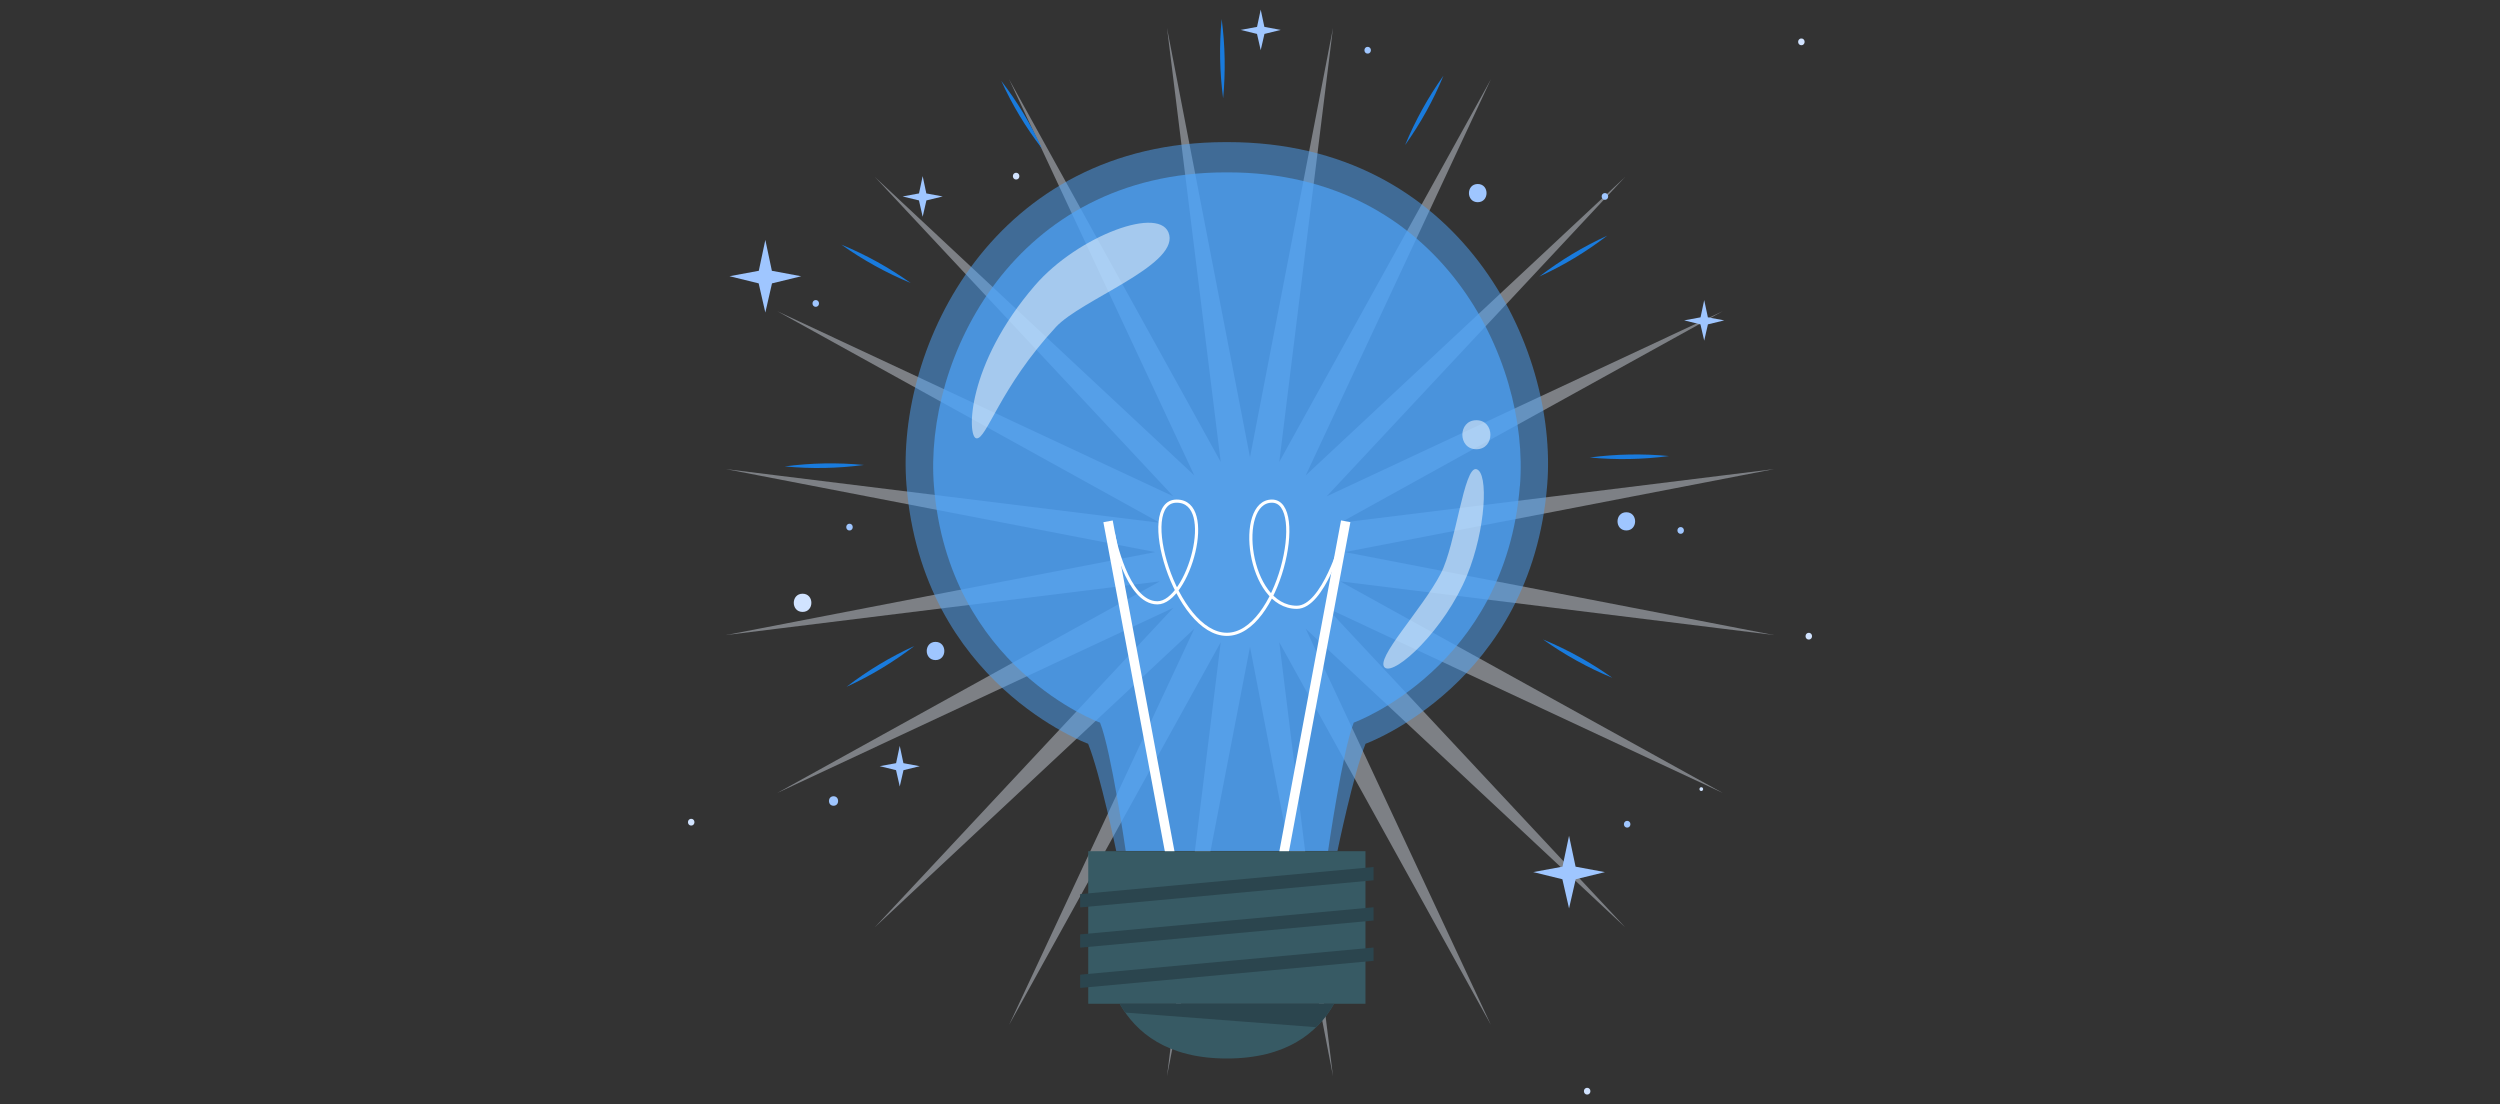 <svg xmlns="http://www.w3.org/2000/svg" id="Objects" viewBox="0 0 600 265"><rect x="0" y="0" width="600" height="265" fill="#333333" stroke="none"/><defs><style> .cls-1 { opacity: .7; } .cls-2 { stroke-width: 2.28px; } .cls-2, .cls-3 { fill: none; stroke: #fff; stroke-miterlimit: 10; } .cls-4 { opacity: .5; } .cls-5 { fill: #375a64; } .cls-5, .cls-6, .cls-7, .cls-8, .cls-9, .cls-10, .cls-11, .cls-12 { stroke-width: 0px; } .cls-6 { fill: #2b454e; } .cls-7 { fill: #ebf3ff; opacity: .4; } .cls-3 { stroke-width: .76px; } .cls-8 { fill: #fff; } .cls-9 { fill: #9fc6ff; } .cls-10 { fill: #4ea4f9; } .cls-11 { fill: #197bdd; } .cls-12 { fill: #d1e3ff; } </style></defs><polygon class="cls-7" points="300 109.74 319.92 6.7 307.03 110.85 357.82 19.02 313.38 114.09 390.06 42.44 318.41 119.12 413.48 74.68 321.65 125.47 425.8 112.58 322.76 132.5 425.8 152.42 321.65 139.53 413.48 190.32 318.41 145.88 390.06 222.56 313.38 150.91 357.82 245.98 307.03 154.15 319.92 258.3 300 155.26 280.08 258.3 292.97 154.15 242.18 245.98 286.62 150.91 209.94 222.56 281.59 145.88 186.52 190.32 278.35 139.53 174.2 152.42 277.24 132.5 174.2 112.58 278.35 125.47 186.52 74.68 281.59 119.12 209.94 42.44 286.62 114.09 242.18 19.02 292.97 110.85 280.08 6.7 300 109.74"></polygon><path class="cls-12" d="M408.31,189.84c.59,0,.59-.91,0-.91s-.59.91,0,.91Z"></path><g><path class="cls-12" d="M432.33,10.85c1.04,0,1.04-1.61,0-1.61s-1.04,1.61,0,1.61Z"></path><path class="cls-12" d="M434.11,153.49c1.04,0,1.04-1.61,0-1.61s-1.04,1.61,0,1.61Z"></path><path class="cls-12" d="M243.87,43.08c1.04,0,1.04-1.61,0-1.61s-1.04,1.61,0,1.61Z"></path><path class="cls-12" d="M380.92,262.69c1.04,0,1.04-1.61,0-1.61s-1.04,1.61,0,1.61Z"></path><path class="cls-12" d="M165.89,198.13c1.04,0,1.04-1.61,0-1.61s-1.04,1.61,0,1.61Z"></path><path class="cls-12" d="M192.62,146.86c2.81,0,2.82-4.37,0-4.37s-2.82,4.37,0,4.37Z"></path><g><polygon class="cls-9" points="175.08 66.29 182.11 64.99 183.68 57.58 185.25 64.99 192.29 66.3 185.28 68.01 183.68 75.01 182.08 68.01 175.08 66.29"></polygon><polygon class="cls-9" points="367.97 209.3 375 208 376.57 200.59 378.14 208 385.18 209.31 378.17 211.02 376.57 218.02 374.97 211.02 367.97 209.3"></polygon><polygon class="cls-9" points="211.13 183.88 215.06 183.16 215.94 179.01 216.82 183.16 220.75 183.89 216.84 184.84 215.94 188.76 215.05 184.84 211.13 183.88"></polygon><polygon class="cls-9" points="216.63 47.15 220.56 46.42 221.44 42.27 222.32 46.42 226.25 47.15 222.34 48.1 221.44 52.02 220.55 48.1 216.63 47.15"></polygon><polygon class="cls-9" points="404.2 76.89 408.13 76.16 409.01 72.02 409.89 76.16 413.82 76.89 409.9 77.85 409.01 81.76 408.11 77.85 404.2 76.89"></polygon><polygon class="cls-9" points="297.76 7.18 301.69 6.45 302.57 2.31 303.45 6.45 307.38 7.18 303.47 8.14 302.57 12.05 301.68 8.14 297.76 7.18"></polygon><path class="cls-9" d="M200.05,193.38c1.47,0,1.47-2.28,0-2.28s-1.47,2.28,0,2.28Z"></path><path class="cls-9" d="M390.52,198.62c1.04,0,1.04-1.61,0-1.61s-1.04,1.61,0,1.61Z"></path><path class="cls-9" d="M203.88,127.31c1.04,0,1.04-1.61,0-1.61s-1.04,1.61,0,1.61Z"></path><path class="cls-9" d="M385.18,47.95c1.04,0,1.04-1.61,0-1.61s-1.04,1.61,0,1.61Z"></path><path class="cls-9" d="M195.78,73.63c1.04,0,1.04-1.61,0-1.61s-1.04,1.61,0,1.61Z"></path><path class="cls-9" d="M403.36,128.11c1.04,0,1.04-1.61,0-1.61s-1.04,1.61,0,1.61Z"></path><path class="cls-9" d="M328.24,12.86c1.04,0,1.04-1.61,0-1.61s-1.04,1.61,0,1.61Z"></path><path class="cls-9" d="M390.32,127.31c2.81,0,2.82-4.37,0-4.37s-2.82,4.37,0,4.37Z"></path><path class="cls-9" d="M354.66,48.53c2.81,0,2.82-4.37,0-4.37s-2.82,4.37,0,4.37Z"></path><path class="cls-9" d="M224.53,158.42c2.81,0,2.82-4.37,0-4.37s-2.82,4.37,0,4.37Z"></path></g><g><path class="cls-11" d="M293.55,23.6c-.84-6.32-.96-12.67-.35-19.02.84,6.32.95,12.67.35,19.02h0Z"></path><path class="cls-11" d="M250.12,35.72c-3.88-5.06-7.17-10.49-9.81-16.3,3.89,5.06,7.16,10.5,9.81,16.3h0Z"></path><path class="cls-11" d="M218.57,67.92c-5.89-2.44-11.45-5.51-16.65-9.21,5.9,2.43,11.45,5.51,16.65,9.21h0Z"></path><path class="cls-11" d="M207.35,111.59c-6.32.84-12.67.96-19.02.35,6.32-.84,12.67-.95,19.02-.35h0Z"></path><path class="cls-11" d="M219.47,155.02c-5.06,3.88-10.49,7.17-16.3,9.81,5.06-3.89,10.5-7.16,16.3-9.81h0Z"></path><path class="cls-11" d="M370.32,153.47c5.89,2.44,11.45,5.51,16.65,9.21-5.9-2.43-11.45-5.51-16.65-9.21h0Z"></path><path class="cls-11" d="M381.54,109.8c6.32-.83,12.67-.96,19.02-.35-6.32.84-12.67.95-19.02.35h0Z"></path><path class="cls-11" d="M369.43,66.37c5.06-3.88,10.49-7.16,16.3-9.81-5.06,3.89-10.5,7.16-16.3,9.81h0Z"></path><path class="cls-11" d="M337.22,34.82c2.44-5.89,5.51-11.45,9.21-16.65-2.43,5.9-5.51,11.45-9.21,16.65h0Z"></path></g><g class="cls-4"><path class="cls-10" d="M371.33,116.35c-3.81,47.75-43.6,62.15-43.6,62.15-2.93,7.26-6.74,25.72-6.74,25.72h-53.1s-3.81-18.46-6.74-25.72c0,0-39.78-14.4-43.6-62.15-2.65-33.18,20.98-82.23,76.6-82.24h.58c55.62.01,79.25,49.06,76.6,82.24Z"></path></g><g class="cls-1"><path class="cls-10" d="M364.77,116.59c-3.49,43.67-39.87,56.84-39.87,56.84-2.68,6.64-6.16,30.79-6.16,30.79h-48.57s-3.49-24.15-6.16-30.79c0,0-36.39-13.17-39.87-56.84-2.42-30.35,19.19-75.21,70.06-75.22h.53c50.87.01,72.48,44.87,70.06,75.22Z"></path></g><g><line class="cls-2" x1="281.54" y1="208.73" x2="265.93" y2="125.12"></line><line class="cls-2" x1="307.38" y1="208.73" x2="322.97" y2="125.11"></line><path class="cls-3" d="M267.26,128.31s3.09,16.37,10.51,16.37c7.41,0,14.36-24.41,4.63-24.41-9.73,0-.31,31.97,12.05,31.97,12.36,0,19.46-31.98,10.81-31.97-8.65,0-5.91,25.49,5.98,25.48,6.38,0,10.94-16.42,10.94-16.42"></path></g><g><rect class="cls-5" x="261.18" y="204.29" width="66.53" height="36.61"></rect><g><path class="cls-5" d="M320.17,240.9c-3.91,6.94-11.41,13.14-25.72,13.14s-21.81-6.21-25.72-13.14h51.44Z"></path><path class="cls-6" d="M320.17,240.9c-1.12,1.98-2.53,3.9-4.31,5.63l-45.8-3.51c-.49-.7-.93-1.4-1.33-2.12h51.44Z"></path></g><g><polygon class="cls-6" points="329.66 211.27 259.24 217.78 259.24 214.59 329.66 208.08 329.66 211.27"></polygon><polygon class="cls-6" points="329.66 220.93 259.24 227.44 259.24 224.25 329.66 217.74 329.66 220.93"></polygon><polygon class="cls-6" points="329.66 230.6 259.24 237.11 259.24 233.92 329.66 227.41 329.66 230.6"></polygon></g></g><g class="cls-4"><path class="cls-8" d="M234.32,105.2c2.44.41,5.6-12.18,19.13-26.75,6.01-6.47,28.82-14.57,27.18-22.04-1.64-7.47-21.99.21-32.23,12.07-16.47,19.08-16.33,36.34-14.08,36.72Z"></path><path class="cls-8" d="M354.33,107.82c4.49,0,4.49-6.97,0-6.97s-4.49,6.97,0,6.97Z"></path><path class="cls-8" d="M332.38,160.25c2.45,1.87,14.36-9.11,19.73-22.22,4.45-10.88,5.22-24.64,2.23-25.43-3-.8-4.94,18.07-8.54,25.02-4.55,8.77-16.03,20.63-13.41,22.63Z"></path></g></g></svg>